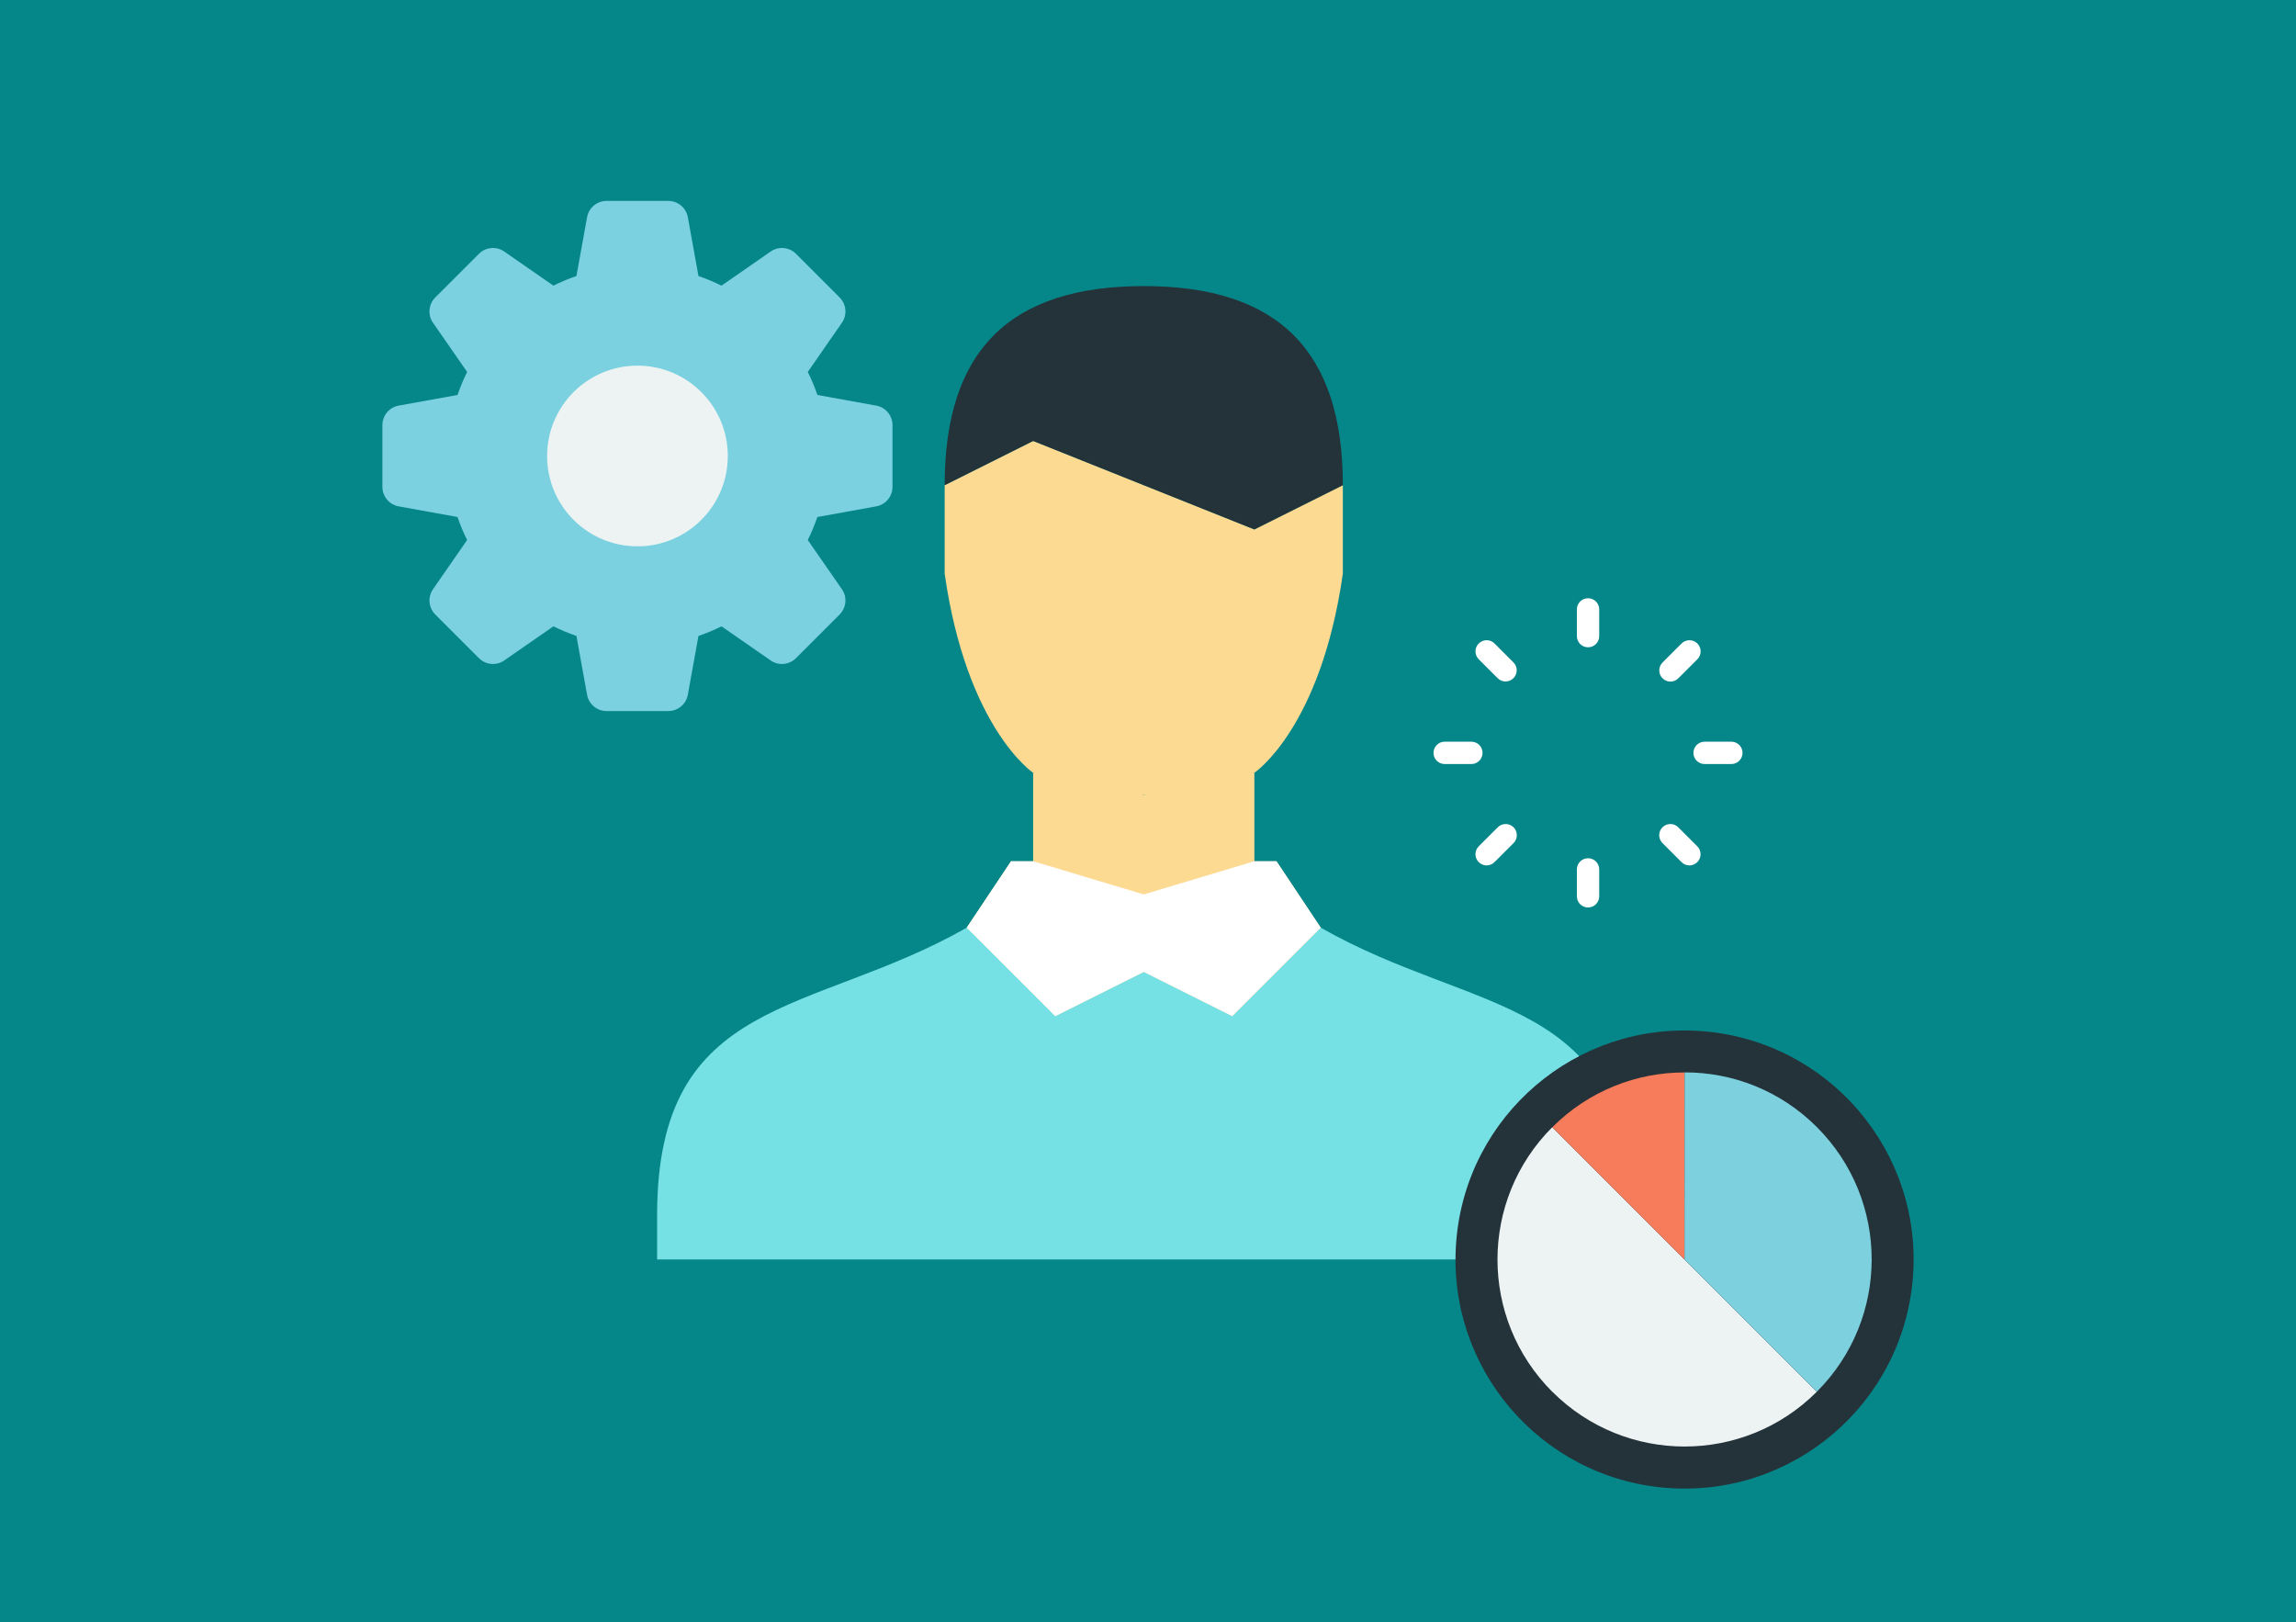 <?xml version="1.0" encoding="UTF-8"?><svg xmlns="http://www.w3.org/2000/svg" viewBox="0 0 368 260"><defs><style>.c{fill:#fff;}.d{fill:#243239;}.e{fill:#058789;}.f{fill:#fdda92;}.g{fill:#edf3f3;}.h{fill:#76e1e5;}.i{fill:#f77c5b;}.j{fill:#7dd0de;}.k{fill:#7bd1df;}</style></defs><g id="a"><rect class="e" x="-10.21" y="-10.38" width="389.52" height="278.76"/></g><g id="b"><g><g><path class="h" d="M211.68,148.67c24.82,14.18,49.64,10.64,49.64,46.09v7.09H105.32v-7.09c0-35.45,24.82-31.91,49.64-46.09h56.73Z"/><polygon class="f" points="197.5 162.85 183.32 155.76 169.14 162.85 154.95 148.67 162.05 138.03 165.59 138.03 165.59 123.85 183.32 127.4 201.05 123.85 201.05 138.03 204.59 138.03 211.68 148.67 197.5 162.85"/><path class="f" d="M215.23,77.76v14.18c-3.55,24.82-14.18,31.91-14.18,31.91-7.09,3.55-17.73,3.55-17.73,3.55,0,0-10.64,0-17.73-3.55,0,0-10.64-7.09-14.18-31.91v-14.18l14.18-7.09,35.45,14.18,14.18-7.09Z"/><path class="d" d="M151.41,77.76c0-21.54,10.37-31.91,31.91-31.91s31.91,10.37,31.91,31.91l-14.18,7.09-17.73-7.09-17.73-7.09-14.18,7.09Z"/><polygon class="c" points="197.5 162.85 183.32 155.76 169.14 162.85 154.95 148.67 162.05 138.03 165.59 138.03 183.32 143.35 201.05 138.03 204.59 138.03 211.68 148.67 197.5 162.85"/></g><g><circle class="d" cx="269.99" cy="201.85" r="36.71" transform="translate(47.41 455.03) rotate(-85.46)"/><g><path class="g" d="M248.79,223.05c-11.7-11.7-11.7-30.68,0-42.39l42.4,42.4c-11.7,11.7-30.68,11.7-42.4-.02Z"/><path class="i" d="M269.99,201.85l-21.19-21.19c5.86-5.86,13.54-8.8,21.21-8.78l-.02,29.98Z"/><path class="j" d="M291.2,223.06l-21.21-21.21,.02-29.98c7.67-.02,15.33,2.9,21.19,8.76,11.72,11.72,11.72,30.7,0,42.42Z"/></g></g><g><path class="k" d="M140.46,65.01l-9.45-1.71c-.43-1.27-.95-2.5-1.54-3.69l5.48-7.9c.86-1.24,.71-2.95-.38-4.04l-6.99-6.99c-1.09-1.09-2.8-1.24-4.04-.38l-7.9,5.48c-1.19-.59-2.42-1.1-3.69-1.54l-1.71-9.45c-.27-1.48-1.58-2.59-3.13-2.59h-9.88c-1.55,0-2.86,1.11-3.13,2.59l-1.71,9.45c-1.27,.43-2.5,.95-3.69,1.54l-7.9-5.48c-1.24-.86-2.95-.71-4.04,.38l-6.99,6.99c-1.09,1.09-1.24,2.8-.38,4.04l5.48,7.9c-.59,1.19-1.1,2.42-1.54,3.69l-9.45,1.71c-1.48,.27-2.59,1.58-2.59,3.13v9.88c0,1.55,1.11,2.86,2.59,3.13l9.45,1.71c.43,1.27,.95,2.5,1.54,3.69l-5.48,7.9c-.86,1.24-.71,2.95,.38,4.04l6.99,6.99c1.09,1.09,2.81,1.24,4.04,.38l7.9-5.48c1.19,.59,2.42,1.1,3.69,1.54l1.71,9.45c.27,1.48,1.58,2.59,3.13,2.59h9.88c1.55,0,2.86-1.11,3.13-2.59l1.71-9.45c1.27-.43,2.5-.95,3.69-1.54l7.9,5.48c1.24,.86,2.95,.71,4.04-.38l6.99-6.99c1.09-1.09,1.24-2.81,.38-4.04l-5.48-7.9c.59-1.19,1.1-2.42,1.54-3.69l9.45-1.71c1.48-.27,2.59-1.58,2.59-3.13v-9.88c0-1.55-1.11-2.86-2.59-3.13Z"/><circle class="g" cx="102.17" cy="73.08" r="14.48"/></g><g><path class="c" d="M235.83,122.45h-4.28c-.99,0-1.79-.8-1.79-1.79s.8-1.79,1.79-1.79h4.28c.99,0,1.79,.8,1.79,1.79s-.8,1.79-1.79,1.79Z"/><path class="c" d="M277.5,122.45h-4.29c-.99,0-1.79-.8-1.79-1.79s.8-1.79,1.79-1.79h4.29c.99,0,1.79,.8,1.79,1.79s-.8,1.79-1.79,1.79Z"/><path class="c" d="M270.78,138.7c-.46,0-.92-.18-1.27-.53l-3.05-3.05c-.7-.7-.7-1.84,0-2.53,.7-.7,1.84-.7,2.53,0l3.05,3.05c.7,.7,.7,1.84,0,2.53-.35,.35-.81,.53-1.27,.53Z"/><path class="c" d="M241.31,109.22c-.46,0-.92-.18-1.27-.53l-3.03-3.03c-.7-.7-.7-1.84,0-2.53,.7-.7,1.84-.7,2.53,0l3.03,3.03c.7,.7,.7,1.84,0,2.53-.35,.35-.81,.53-1.27,.53Z"/><path class="c" d="M254.53,103.74c-.99,0-1.79-.8-1.79-1.79v-4.28c0-.99,.8-1.79,1.79-1.79s1.79,.8,1.79,1.79v4.28c0,.99-.8,1.79-1.79,1.79Z"/><path class="c" d="M254.53,145.44c-.99,0-1.79-.8-1.79-1.79v-4.31c0-.99,.8-1.79,1.79-1.79s1.79,.8,1.79,1.79v4.31c0,.99-.8,1.79-1.79,1.79Z"/><path class="c" d="M267.74,109.24c-.46,0-.92-.18-1.27-.53-.7-.7-.7-1.83,0-2.53l3.05-3.05c.7-.7,1.83-.7,2.53,0,.7,.7,.7,1.83,0,2.53l-3.05,3.05c-.35,.35-.81,.53-1.27,.53Z"/><path class="c" d="M238.28,138.7c-.46,0-.92-.18-1.27-.53-.7-.7-.7-1.83,0-2.53l3.05-3.05c.7-.7,1.83-.7,2.53,0,.7,.7,.7,1.83,0,2.53l-3.05,3.05c-.35,.35-.81,.53-1.27,.53Z"/></g></g></g></svg>